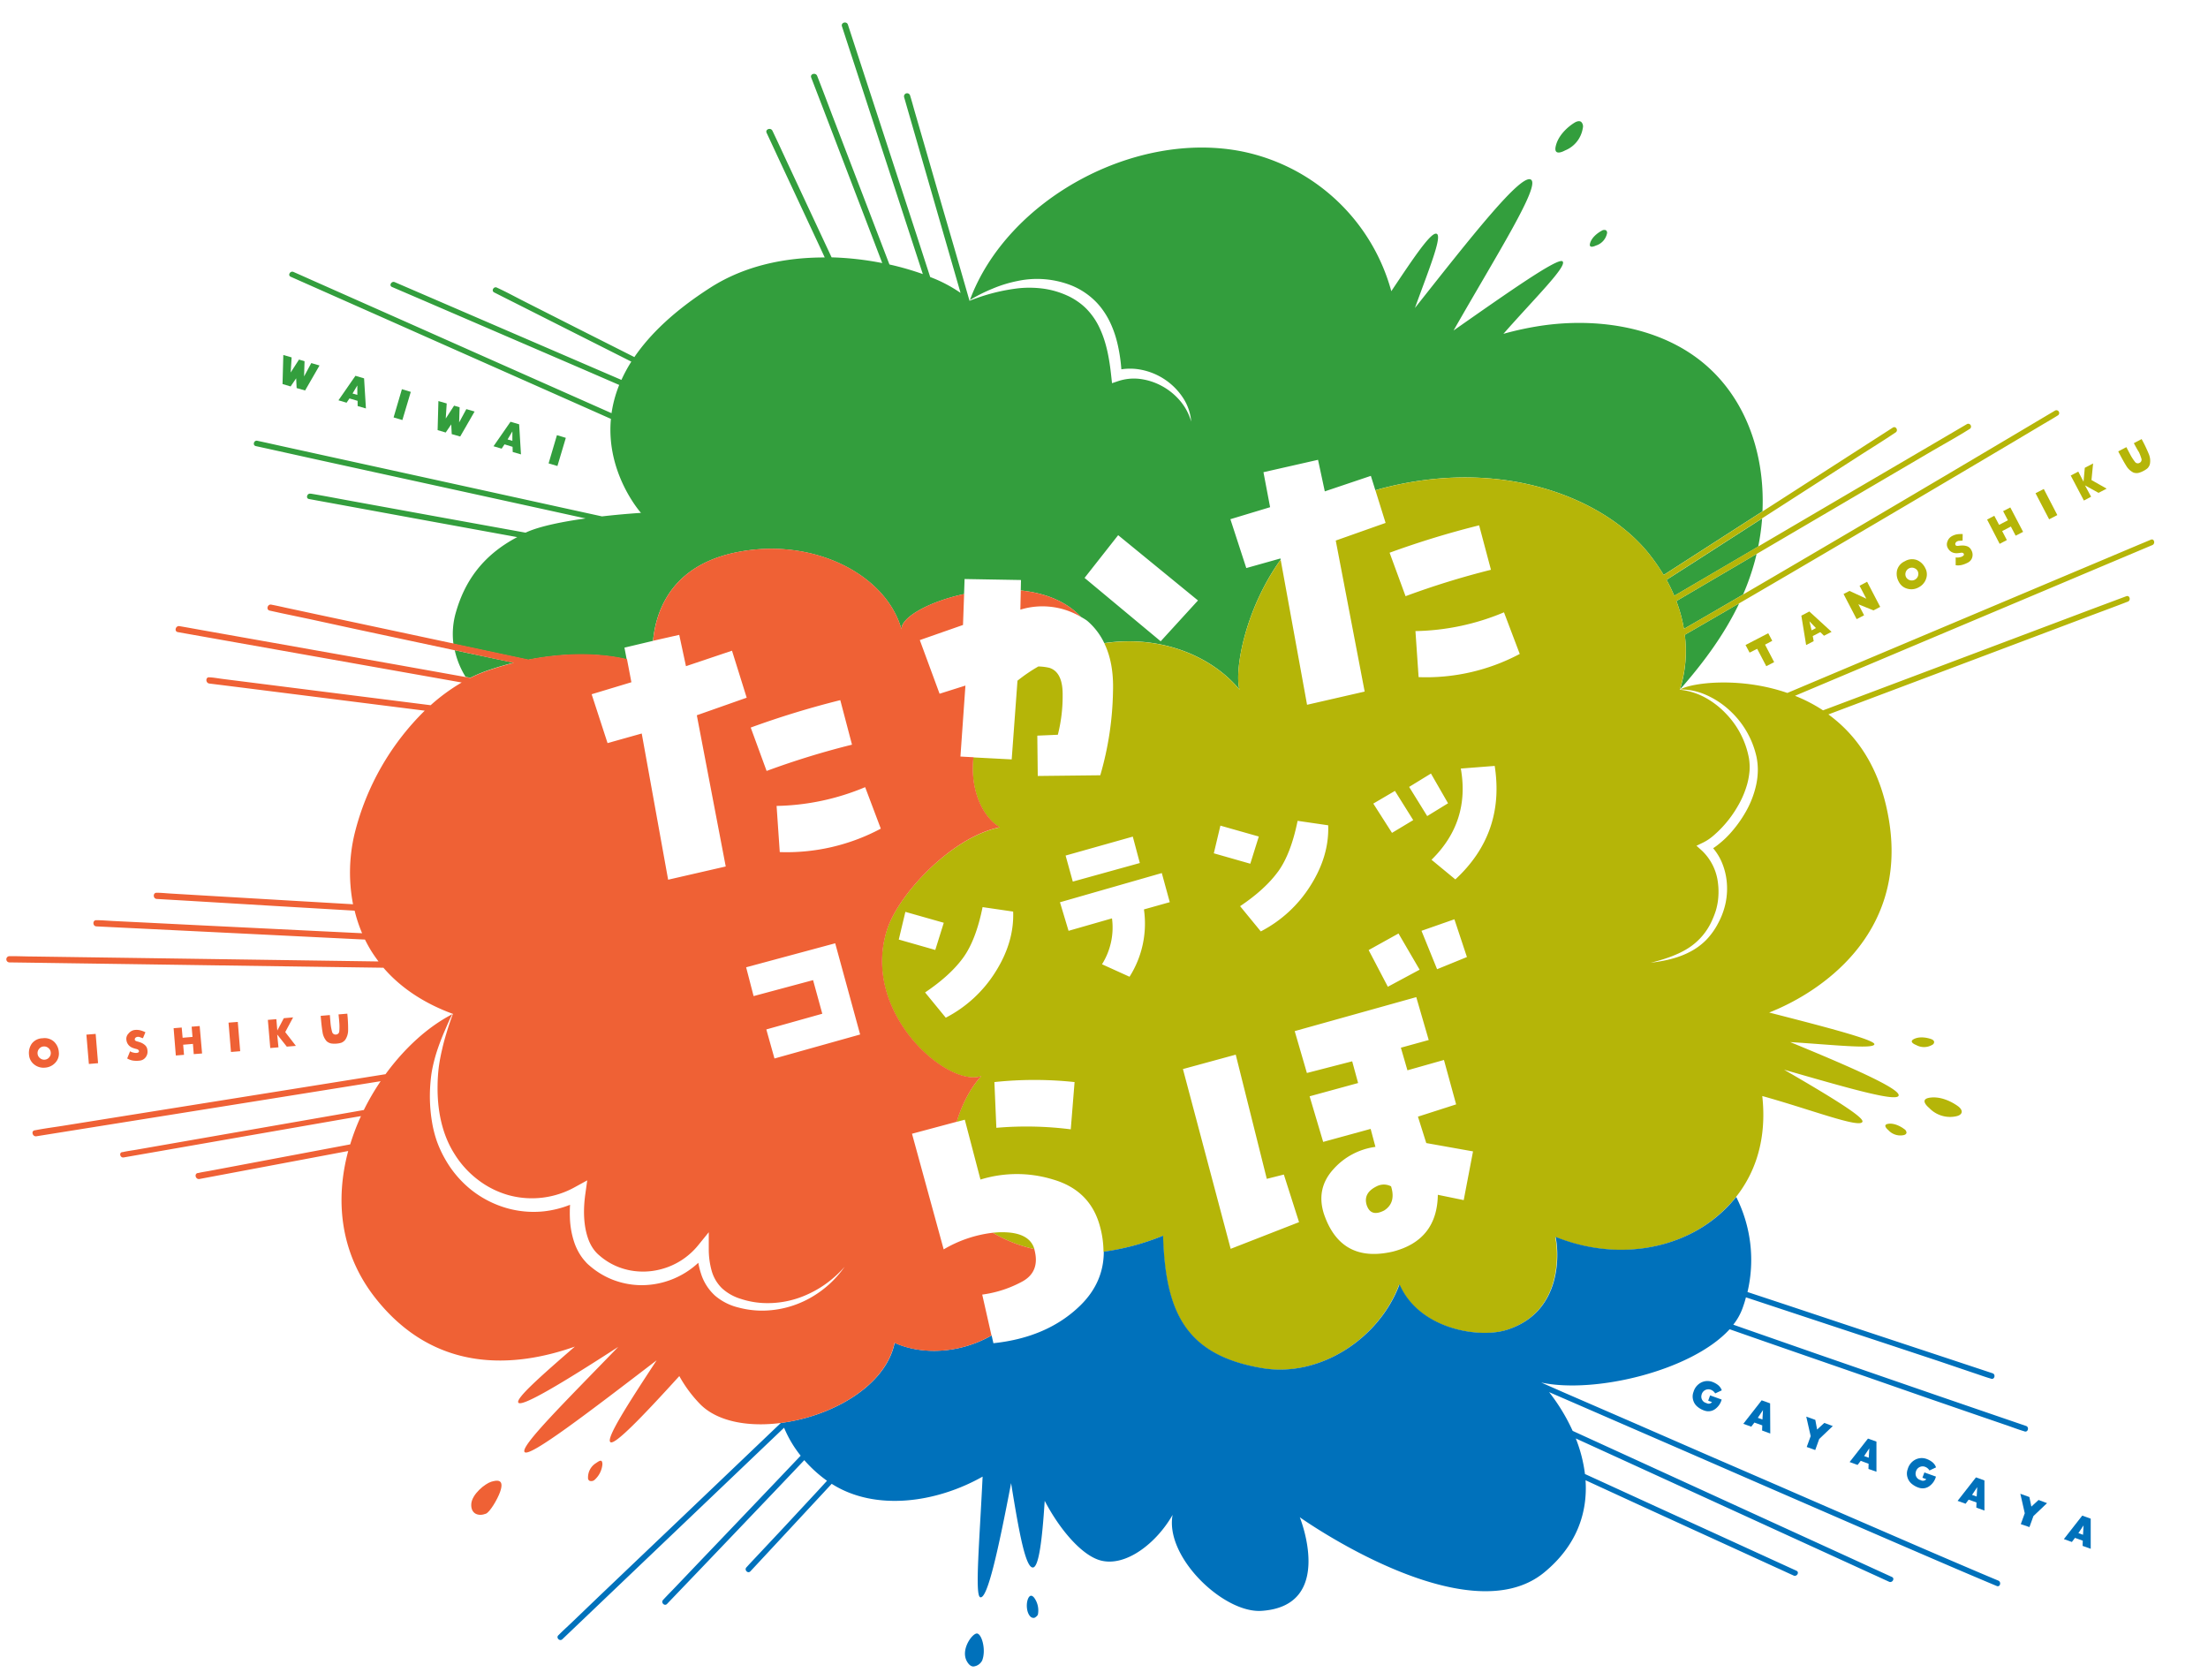 <svg xmlns="http://www.w3.org/2000/svg" viewBox="0 0 920 700"><defs><style>.cls-1{fill:#339e3d;}.cls-2{fill:#b5b508;}.cls-3{fill:#ef6135;}.cls-4{fill:#0071bb;}.cls-5{fill:none;}</style></defs><g id="レイヤー_2" data-name="レイヤー 2"><g id="レイヤー_5" data-name="レイヤー 5"><path class="cls-1" d="M705.62,148.11c-17.17-12-40.56-15.68-63-12.47a128.62,128.62,0,0,0-16.2,3.45c13-14.8,26.82-28.31,24.63-30.21-1.95-1.68-23,13.15-45.4,28.82,18.31-32.09,36.19-60.21,32.27-62.84-4.08-2.75-24.72,23.57-48.37,53.46,5.78-15.93,11.34-29.51,9.16-30.87s-9.72,10-19,23.87a81.24,81.24,0,0,0-61.88-58.16C473,54.05,419.73,83,404.12,125a67.66,67.66,0,0,1,9.44-4.73,53.37,53.37,0,0,1,10.52-3.22,39.08,39.08,0,0,1,22.26,1.84,30.24,30.24,0,0,1,9.73,6.29,28.16,28.16,0,0,1,3.77,4.47,32.54,32.54,0,0,1,2.86,5,43.68,43.68,0,0,1,2.05,5.33,52.41,52.41,0,0,1,1.35,5.46,67.65,67.65,0,0,1,1.13,8.43,23.93,23.93,0,0,1,8.36.2A27.06,27.06,0,0,1,493,165.86a21.12,21.12,0,0,1,3.33,9.79,23.16,23.16,0,0,0-4.72-8.77,26.35,26.35,0,0,0-7.56-6.09,25.89,25.89,0,0,0-9-2.91,20.79,20.79,0,0,0-9.13.9l-2.58.87-.31-2.83c-.74-7-1.93-13.94-4.78-20a28.71,28.71,0,0,0-5.55-8.14,25.27,25.27,0,0,0-3.77-3.13,26.62,26.62,0,0,0-4.33-2.44,36,36,0,0,0-9.7-2.83,44.37,44.37,0,0,0-10.31-.2,78.79,78.79,0,0,0-17.76,4.16c-.84.28-2.7,1-2.86,1.09q-3.31-11.53-6.65-23.06Q394,90.93,390.72,79.6l-5.55-19.23q-2-6.88-4-13.76c-.63-2.18-1.2-4.37-1.88-6.53,0-.09-.06-.19-.08-.28a1.29,1.29,0,0,0-2.49.69c.43,1.49.86,3,1.28,4.46l3.51,12.16,5.22,18.09q3.17,11,6.34,22,3.47,12,6.94,24.06c.07.26.15.51.22.77a58.39,58.39,0,0,0-12.65-6.61L381.94,98q-5.2-15.91-10.4-31.84-4.38-13.45-8.78-26.91-3.17-9.7-6.34-19.41c-1-3.06-2-6.14-3-9.18l-.12-.39c-.52-1.57-3-.9-2.49.69l2.06,6.32q2.81,8.6,5.62,17.19,4.13,12.68,8.26,25.33,5.06,15.45,10.09,30.89,3.84,11.75,7.67,23.5a118.81,118.81,0,0,0-13.91-4q-5.75-15-11.47-29.93Q352.89,64,346.64,47.68c-2-5.28-4-10.58-6.06-15.83l-.09-.22c-.58-1.54-3.08-.87-2.49.68l5,13,11.94,31.2Q361.27,93,367.6,109.6a127.13,127.13,0,0,0-21.1-2.38l-2.58-5.51q-7.4-15.83-14.78-31.65c-2.4-5.12-4.74-10.26-7.18-15.36l-.1-.21c-.7-1.49-3.14-.65-2.43.86L325.31,68q7.08,15.14,14.14,30.27,2.1,4.47,4.19,9c-16.18-.05-33.13,3.29-47.55,12.5-15.26,9.75-25.34,19.59-31.77,29l-22.11-11.15L218.69,125.7c-3.81-1.92-7.57-4-11.46-5.78l-.17-.09c-1.32-.66-2.49,1.33-1.16,2q4.66,2.37,9.35,4.72l22.47,11.34,25.33,12.78a61.46,61.46,0,0,0-4.12,7.61l-10.78-4.64-36.56-15.77L180,124.24q-7.65-3.3-15.31-6.6l-.21-.09c-1.35-.58-2.53,1.4-1.17,2L176,125l30.16,13,36.56,15.76L258,160.38a51.2,51.2,0,0,0-3.19,11.76l-27.78-12.33-29.44-13.07L170.28,134.6l-23.12-10.26-16.68-7.4c-2.62-1.17-5.24-2.34-7.86-3.49l-.34-.15c-1.34-.6-2.52,1.39-1.16,2l5.43,2.41,14.72,6.53L163,133.88l26.52,11.78,29.06,12.89,29.45,13.07,6.52,2.9c-2.14,22.79,12.52,39.16,12.52,39.16s-7.17.42-16.24,1.46l-14.61-3.2L200.07,204l-33.73-7.4-28.5-6.24-20.5-4.5c-3.24-.71-6.47-1.45-9.71-2.13l-.42-.09c-1.45-.32-2.07,1.91-.61,2.22l6.7,1.47,18.08,4,26.9,5.89L191,204.38l35.84,7.85L244,216c-9.14,1.27-18.83,3.13-24.65,5.75l-.38.17-38.62-7-34.16-6.23c-5.53-1-11.05-2.09-16.59-3l-.23,0c-1.45-.26-2.07,2-.61,2.22l13.67,2.5,32.7,6,39.65,7.24.73.13c-15.06,7.94-22.1,19.2-25.58,31.42a32.4,32.4,0,0,0-1,13.09l12.36,2.64,18.78,4c15.82-3.12,30.16-2.75,41.06-.17l-.94-4.94L272.09,267c1.18-12.45,7.56-31.22,34.4-36.81,31.93-6.65,62.72,9,69.1,32-.12-5,11.48-11.54,26.1-14.68l.22-6.27,23.5.41-.09,4.35C435,247,444,250.27,450.38,257c.88.51,1.76,1,2.63,1.65a28.14,28.14,0,0,1,7.11,9.29c23.88-3.53,45,5.61,56.36,19.38-2.19-7,1.67-32.61,17.13-54.17l-.09-.48-14.23,4-6.63-20.36,16.55-5-2.77-14.58,22.74-5.16L552,204.72l19.19-6.46,1.88,6c1-.3,2-.6,3-.86,51-13.2,93,4.71,111,27.32a80.87,80.87,0,0,1,6.12,8.82l16.94-10.9,24.23-15.59C735.54,187.67,726.4,162.62,705.62,148.11Zm-222,119.07L451.9,240.77l14-17.8,33.26,27.2Z"/><path class="cls-2" d="M417.33,513.38c-1.22,0-2.46.1-3.7.22A58.25,58.25,0,0,0,431,520.43Q428.94,513.3,417.33,513.38Z"/><path class="cls-3" d="M425.15,254a31.35,31.35,0,0,1,25.29,3.06C444.06,250.27,435,247,425.32,246Z"/><path class="cls-3" d="M17.75,432.57A5.82,5.82,0,0,1,22.52,434a6.62,6.62,0,0,1,2,4.37A5.52,5.52,0,0,1,23,442.81a6.31,6.31,0,0,1-4.25,2,6.18,6.18,0,0,1-4.52-1.33,5.57,5.57,0,0,1-2.14-4.07,6.75,6.75,0,0,1,1.18-4.64A5.78,5.78,0,0,1,17.75,432.57ZM15.66,439a2.58,2.58,0,0,0,1,1.85,2.65,2.65,0,0,0,2,.64,2.62,2.62,0,0,0,1.86-1,2.67,2.67,0,0,0,.63-2,2.58,2.58,0,0,0-1-1.86,2.64,2.64,0,0,0-2-.64,2.58,2.58,0,0,0-1.86,1A2.65,2.65,0,0,0,15.66,439Z"/><path class="cls-3" d="M36,431.06l3.86-.31,1,12.2-3.83.33Z"/><path class="cls-3" d="M59.55,432.56c-.47-.16-.88-.3-1.22-.44a2.15,2.15,0,0,0-1-.14,1.53,1.53,0,0,0-.89.39.9.9,0,0,0-.27.79c0,.32.37.56,1,.73a14.5,14.5,0,0,1,1.56.5,5.82,5.82,0,0,1,1.76,1.11,3.12,3.12,0,0,1,.93,2,3.81,3.81,0,0,1-.74,3,3.46,3.46,0,0,1-2.34,1.37,10.85,10.85,0,0,1-2.92,0,7.07,7.07,0,0,1-2.43-.89l1.21-3a4,4,0,0,0,1.64.61,2.9,2.9,0,0,0,1.54,0c.38-.15.56-.38.52-.7s-.37-.69-1-.83a13.52,13.52,0,0,1-1.52-.45,4.29,4.29,0,0,1-1.83-1.24,4,4,0,0,1-.89-2.16,3.11,3.11,0,0,1,.9-2.62A3.92,3.92,0,0,1,56,429.13a6.68,6.68,0,0,1,2.3.09,11.18,11.18,0,0,1,2.29.84Z"/><path class="cls-3" d="M76.67,439.47l-3.41.28-.92-11.37,3.37-.28.38,4.26,4.12-.35-.36-4.26,3.35-.28,1,11.44-3.47.27-.34-4.26-4.07.34Z"/><path class="cls-3" d="M95.22,426.06l3.86-.3,1,12.2-3.84.32Z"/><path class="cls-3" d="M122.13,423.87,118.85,430l4.44,5.74-3.79.32-4-5.05.53,5.34-3.42.29-1-11.73,3.54-.3.4,4.73,2.7-5.13Z"/><path class="cls-3" d="M141.05,422.63l3.66-.31a59.48,59.48,0,0,1,.34,6.92,7.18,7.18,0,0,1-1.22,4,4,4,0,0,1-1.62,1.2,9.23,9.23,0,0,1-2,.36,8.69,8.69,0,0,1-2.19-.06,4,4,0,0,1-1.92-.94,7.21,7.21,0,0,1-1.71-3.78c-.28-1.6-.53-3.86-.77-6.79l3.82-.33c.15,1.88.26,3.24.35,4.06a22.3,22.3,0,0,0,.6,3,1.46,1.46,0,0,0,1.6,1.06,1.43,1.43,0,0,0,1.38-1.33,22.36,22.36,0,0,0,.06-2.85C141.38,425.93,141.26,424.5,141.05,422.63Z"/><path class="cls-2" d="M729,271.9l-1.69-3.17,9.46-4.91,1.67,3.16-3,1.6,3.79,7.28-3.28,1.7-3.79-7.25Z"/><path class="cls-2" d="M755.32,265l.38,2.12-3.14,1.63-2-12.25,3.33-1.74,9.26,8.48L760,264.87l-1.54-1.51Zm-1.4-6.16.91,3.78,1.82-.95Z"/><path class="cls-2" d="M777.63,249.44l-2.81-5.39,3.14-1.68,5.46,10.48-2.81,1.46-6.29-2.56,2.39,4.59-3.1,1.62-5.46-10.48,2.48-1.29Z"/><path class="cls-2" d="M793.69,233.83a5.83,5.83,0,0,1,4.95-.52,6.62,6.62,0,0,1,3.5,3.27,5.5,5.5,0,0,1,.37,4.65,6.28,6.28,0,0,1-3.14,3.51,6.12,6.12,0,0,1-4.68.52,5.55,5.55,0,0,1-3.55-2.93,6.7,6.7,0,0,1-.7-4.73A5.71,5.71,0,0,1,793.69,233.83Zm.53,6.68a2.74,2.74,0,0,0,4.85-2.53,2.68,2.68,0,0,0-1.61-1.34,2.6,2.6,0,0,0-2.08.18,2.73,2.73,0,0,0-1.16,3.69Z"/><path class="cls-2" d="M817.74,225.24c-.49,0-.93.06-1.3.07a2,2,0,0,0-1,.27,1.45,1.45,0,0,0-.67.7.88.88,0,0,0,.06.83c.16.28.55.38,1.18.3a13.45,13.45,0,0,1,1.63-.14,5.77,5.77,0,0,1,2.05.34,3.08,3.08,0,0,1,1.64,1.5,3.83,3.83,0,0,1,.46,3,3.48,3.48,0,0,1-1.64,2.17,10.69,10.69,0,0,1-2.7,1.09,6.62,6.62,0,0,1-2.59.12l0-3.26a4.12,4.12,0,0,0,1.74-.07,2.89,2.89,0,0,0,1.41-.61.65.65,0,0,0,.21-.85c-.21-.36-.6-.5-1.2-.4a13.19,13.19,0,0,1-1.58.18,4.28,4.28,0,0,1-2.17-.44,4,4,0,0,1-1.65-1.65,3.14,3.14,0,0,1-.19-2.77,3.93,3.93,0,0,1,1.77-2.19,6.92,6.92,0,0,1,2.16-.81,11.6,11.6,0,0,1,2.43-.11Z"/><path class="cls-2" d="M836.19,225l-3,1.58-5.23-10.13,3-1.56,2,3.78,3.67-1.91-2-3.8,3-1.55,5.33,10.18-3.1,1.59-2-3.81-3.62,1.89Z"/><path class="cls-2" d="M848.14,205.49l3.44-1.77,5.64,10.87-3.41,1.77Z"/><path class="cls-2" d="M872.13,193.08l-.68,6.92,6.32,3.58-3.38,1.76-5.65-3.12,2.55,4.73-3,1.59-5.49-10.42,3.15-1.64,2.19,4.21.52-5.78Z"/><path class="cls-2" d="M889.1,184.64l3.25-1.7a61.06,61.06,0,0,1,3,6.26,7.17,7.17,0,0,1,.43,4.19,3.91,3.91,0,0,1-1,1.72,8.68,8.68,0,0,1-1.72,1.12,9.56,9.56,0,0,1-2,.79,4,4,0,0,1-2.13-.14,7.17,7.17,0,0,1-3-2.82q-1.3-2.06-3.33-6l3.39-1.77q1.3,2.52,1.89,3.6a21.86,21.86,0,0,0,1.73,2.58,1.44,1.44,0,0,0,1.88.36,1.42,1.42,0,0,0,.76-1.76,22.34,22.34,0,0,0-1-2.65C890.68,187.56,890,186.29,889.1,184.64Z"/><path class="cls-1" d="M126.7,156.83l3-5.56,3.43,1-6,10.41-3.53-1-.2-4.06L121.09,161l-3.37-1,.33-12.1,3.46,1-.39,6.28,3.46-5.37,2.31.69Z"/><path class="cls-1" d="M145.61,166l-1.2,1.78-3.39-1,7.08-10.21,3.6,1.07.77,12.53-3.45-1L149,167Zm3.28-5.41-2,3.35,2,.59Z"/><path class="cls-1" d="M167.46,162.15l3.7,1.12L167.66,175,164,173.91Z"/><path class="cls-1" d="M191.31,176l3-5.55,3.44,1-6,10.41-3.53-1-.2-4.05-2.31,3.39-3.37-1,.33-12.11,3.46,1-.4,6.28,3.47-5.37,2.3.68Z"/><path class="cls-1" d="M210.22,185.13l-1.2,1.79-3.39-1,7.08-10.2,3.6,1.06.76,12.53-3.44-1-.06-2.15Zm3.27-5.4-2,3.35,2,.58Z"/><path class="cls-1" d="M232.06,181.3l3.7,1.12-3.5,11.73-3.68-1.09Z"/><path class="cls-4" d="M710.42,587.77a8.68,8.68,0,0,1-3.06-1.62,5.41,5.41,0,0,1-1.88-2.83,5.32,5.32,0,0,1,.14-3.39,6.32,6.32,0,0,1,2.87-3.75,5.86,5.86,0,0,1,4.75-.53,8.68,8.68,0,0,1,2.5,1.31,4.94,4.94,0,0,1,1.67,2.29l-2.75,1.29a3.52,3.52,0,0,0-2.21-1.65,2.91,2.91,0,0,0-3.47,2.27,2.73,2.73,0,0,0,2,3.39,1.83,1.83,0,0,0,2.36-.38l-1.6-.62.81-2.19,4.81,1.73a7.13,7.13,0,0,1-2.54,3.83A4.78,4.78,0,0,1,710.42,587.77Z"/><path class="cls-4" d="M731,592.68l-1.3,1.71-3.32-1.19,7.65-9.79,3.52,1.27.06,12.56L734.21,596l.07-2.15Zm3.58-5.21-2.16,3.23,1.93.7Z"/><path class="cls-4" d="M757.13,595.58l3-2.75,3.53,1.31L758,599.53l-1.65,4.6-3.55-1.28,1.65-4.53-1.84-8.11,3.77,1.35Z"/><path class="cls-4" d="M775.3,608.62l-1.3,1.71-3.33-1.2,7.65-9.78,3.53,1.26,0,12.56L778.52,612l.07-2.15Zm3.58-5.21-2.16,3.22,1.93.7Z"/><path class="cls-4" d="M799.69,619.88a8.86,8.86,0,0,1-3.06-1.62,5.49,5.49,0,0,1-1.87-2.83,5.28,5.28,0,0,1,.14-3.4,6.32,6.32,0,0,1,2.87-3.75,5.82,5.82,0,0,1,4.75-.52,8.5,8.5,0,0,1,2.49,1.31,4.8,4.8,0,0,1,1.67,2.28l-2.74,1.29a3.56,3.56,0,0,0-2.22-1.64,2.9,2.9,0,0,0-3.46,2.26,2.72,2.72,0,0,0,2,3.39,1.82,1.82,0,0,0,2.36-.37l-1.61-.62.82-2.2,4.81,1.73a7.09,7.09,0,0,1-2.54,3.83A4.81,4.81,0,0,1,799.69,619.88Z"/><path class="cls-4" d="M820.27,624.79,819,626.5l-3.33-1.2,7.65-9.78,3.53,1.27,0,12.55-3.38-1.22.07-2.15Zm3.58-5.21-2.16,3.23,1.93.69Z"/><path class="cls-4" d="M846.4,627.69l3-2.76,3.53,1.32-5.67,5.39-1.66,4.59L842,635l1.65-4.54-1.84-8.11,3.77,1.36Z"/><path class="cls-4" d="M864.58,640.72l-1.3,1.71-3.33-1.2,7.65-9.78,3.53,1.27,0,12.55-3.38-1.21.07-2.16Zm3.57-5.21L866,638.74l1.93.69Z"/><path class="cls-2" d="M816,461c-3-2.21-7.71-4.4-12.13-3.64s-.06,4.23-.06,4.23a12,12,0,0,0,11.4,3.45c.91-.21,1.92-.67,2.14-1.58S816.75,461.6,816,461Z"/><path class="cls-2" d="M805.17,435.27a1.28,1.28,0,0,0,.71-1.26c-.12-.59-.77-.95-1.33-1.14-2.1-.71-5.14-1.09-7.25.12s1.05,2.37,1.05,2.37A6.74,6.74,0,0,0,805.17,435.27Z"/><path class="cls-2" d="M793.47,470.43c-1.77-1.34-4.53-2.66-6.91-2.18s.24,2.58.24,2.58a6.75,6.75,0,0,0,6.5,2.07c.49-.14,1-.42,1.08-1A1.86,1.86,0,0,0,793.47,470.43Z"/><path class="cls-1" d="M648.19,61.07c.91-4.39,4.7-8,7.83-9.94.85-.53,2-.93,2.79-.36a2.63,2.63,0,0,1,.69,2.58,12,12,0,0,1-7.4,9.33S647.28,65.46,648.19,61.07Z"/><path class="cls-1" d="M662.5,101.47c.58-2.36,2.94-4.31,4.9-5.35a1.86,1.86,0,0,1,1.74-.19,1.28,1.28,0,0,1,.43,1.38,6.74,6.74,0,0,1-4.62,5S661.93,103.83,662.5,101.47Z"/><path class="cls-3" d="M202.46,630.65c-3.1,1.22-6.32.11-6.1-4s5.77-8.54,8.32-9.31,5.61-1.13,3.66,4.32C207.24,624.73,204.11,630,202.46,630.65Z"/><path class="cls-3" d="M251,610.14a9.82,9.82,0,0,1-3.41,6.54,2.14,2.14,0,0,1-1.87.3,1.26,1.26,0,0,1-.71-1.26,7,7,0,0,1,3.32-6.15C249.76,608.6,251,607.71,251,610.14Z"/><path class="cls-4" d="M407,680.56c2-.06,4,6.76,2.23,11.27a4.63,4.63,0,0,1-3.58,2.47c-1.23.05-2.17-1.06-2.77-2.14C400.15,687.37,405,680.62,407,680.56Z"/><path class="cls-4" d="M430.92,665.68a9,9,0,0,1,1.56,6.87c-.1.59-1,1.29-1.53,1.5a1.9,1.9,0,0,1-1.69-.62c-1.53-1.64-1.61-4.72-1.22-6.37S429.4,663.79,430.92,665.68Z"/><path class="cls-1" d="M731.92,230.8l-2.56,1.5-30.87,18.12A60.81,60.81,0,0,1,701.63,262q11.57-6.67,23.1-13.4l1.56-.91a103.41,103.41,0,0,0,4.93-14.09C731.46,232.67,731.7,231.74,731.92,230.8Z"/><path class="cls-1" d="M189.47,270.87A35.24,35.24,0,0,0,194,282l2,.36a59.16,59.16,0,0,1,7.1-3c3.71-1.28,7.38-2.36,11-3.26L194.55,272Z"/><path class="cls-1" d="M694.39,241.58a69.23,69.23,0,0,1,3.22,6.63l.87-.5,34.12-20A97.11,97.11,0,0,0,734.22,216l-27.13,17.45Z"/><path class="cls-1" d="M719.62,254.29q-8.8,5.11-17.63,10.2a52.93,52.93,0,0,1-2,22.77c9.87-11.22,18.5-22.95,24.67-35.88C722.94,252.34,721.28,253.32,719.62,254.29Z"/><path class="cls-2" d="M573.68,494.22q-5.77,2.79-4.23,7.84,1.71,5.15,7.3,2.25,5-3.19,2.86-10.05A6.47,6.47,0,0,0,573.68,494.22Z"/><path class="cls-2" d="M896.19,224.85,891.05,227l-13.9,5.87-20.56,8.66-25.18,10.62-27.59,11.63-27.73,11.69-25.86,10.91-5.5,2.32c-19.71-6.8-39.57-4.3-44.67-1.46a26.22,26.22,0,0,1,10.83,2.3,35.35,35.35,0,0,1,9.52,6.19,37.14,37.14,0,0,1,11.48,19.65,27,27,0,0,1,.53,5.91,30.27,30.27,0,0,1-.71,5.85A39.88,39.88,0,0,1,727.53,338a51.44,51.44,0,0,1-6.79,9.4,37.56,37.56,0,0,1-4.24,4,28.16,28.16,0,0,1-2.69,2,22.93,22.93,0,0,1,3.39,5.35,27.49,27.49,0,0,1,2.28,8.65,29.57,29.57,0,0,1-.48,8.81,31.26,31.26,0,0,1-3,8.23,29.83,29.83,0,0,1-5,7.08,26.7,26.7,0,0,1-7,5.12c-5.11,2.66-10.7,3.76-16.21,4.48,5.39-1.37,10.76-3.05,15.38-5.92a26.32,26.32,0,0,0,10.3-12,35.14,35.14,0,0,0,1.43-3.72,26.62,26.62,0,0,0,.86-3.84,29.41,29.41,0,0,0,.05-7.84,22,22,0,0,0-6.7-13.43l-2.25-2L709.7,351a20.07,20.07,0,0,0,4.15-2.78,45.38,45.38,0,0,0,3.82-3.66A47,47,0,0,0,724,336a38.86,38.86,0,0,0,4.11-9.73,31.37,31.37,0,0,0,.87-5.17,23.14,23.14,0,0,0-.25-5.18A36.12,36.12,0,0,0,719,297.17a35,35,0,0,0-8.62-6.6,28.1,28.1,0,0,0-10.34-3.2h-.16A52.7,52.7,0,0,0,702,264.49q8.82-5.1,17.63-10.2,13.05-7.59,26.07-15.21,13.23-7.76,26.45-15.53,12.57-7.4,25.14-14.81l22.52-13.31,18.47-10.94,13-7.74c2-1.19,4.06-2.34,6-3.59l.26-.15a1.17,1.17,0,0,0-1.18-2l-4.12,2.44-11.46,6.81-17.26,10.23q-10.82,6.42-21.66,12.81-12.36,7.31-24.75,14.6-13.08,7.69-26.17,15.37T724.73,248.6q-11.54,6.72-23.1,13.4a60.81,60.81,0,0,0-3.14-11.58l30.87-18.12,40-23.47,34.47-20.22c5.57-3.27,11.28-6.38,16.75-9.83l.23-.13a1.17,1.17,0,0,0-1.18-2l-13.79,8.09L772.94,204l-40,23.47-34.47,20.23-.87.5a69.23,69.23,0,0,0-3.22-6.63l12.7-8.17,36.1-23.22,31.22-20.08c5.07-3.27,10.24-6.43,15.24-9.81l.2-.13c1.27-.81.09-2.84-1.18-2l-12.54,8.06-29.87,19.22-36.1,23.22-16.94,10.9a80.87,80.87,0,0,0-6.12-8.82c-18-22.61-60-40.52-111-27.32-1,.26-2,.56-3,.86l4.24,13.58-20.77,7.35,12.05,62.92-24,5.5-11-60.43c-15.46,21.56-19.32,47.17-17.13,54.17C505.11,273.59,484,264.44,460.12,268q4,8.19,3.63,20a132.33,132.33,0,0,1-5.3,35l-26.05.29-.19-16.8,8.56-.37a65.28,65.28,0,0,0,2-16.5q.11-9.6-5.55-11.39a22.48,22.48,0,0,0-4.57-.56,65.88,65.88,0,0,0-8.7,5.93l-2.41,32.79-16-.84c-1.43,13,3.42,24.6,11,29.17-19.83,3.93-42.07,27.61-46.92,42.45-11.31,34.59,25.09,66.21,39.24,61.19-4.26,4.53-8,11.41-10.28,19.05l3.42-.91,6.53,24.94a51.3,51.3,0,0,1,30-.1q15.64,4.45,19.74,19.43a40.34,40.34,0,0,1,1.52,10.77,101.06,101.06,0,0,0,24.71-6.65c1,31.1,8.77,49.74,41.38,55.18,23.94,4,48.74-12.32,57.12-34.92,8.1,18.67,33,22.6,44.64,19,24-7.54,21.61-33.57,20.36-38.75,25.53,10.15,50.14,4.83,65.51-7.07,18.86-14.6,22.69-34.57,20.77-51.69,20.24,5.62,40.9,13.66,41.75,10.67.57-2-14.28-11-32.66-21.64,26.45,7.61,47,13.56,47.73,10.78s-19-11.54-45.19-22.29c18.13,1.16,34.75,3,35.09.92.31-1.84-20.45-7.24-43.84-13.23,21.45-8.42,57.08-32.41,50.11-78.87-3.35-22.31-13.32-36.51-25.44-45.33l31.32-11.79,40.86-15.39,35.2-13.27c5.71-2.15,11.44-4.24,17.13-6.45l.25-.09c1.4-.53.79-2.79-.62-2.26L872,253.62l-33.78,12.73-40.86,15.39L762.14,295l-2.54.95a65.33,65.33,0,0,0-11.69-6.06l22.27-9.39,27.59-11.64,27.73-11.69,25.86-10.9L873.31,237,889,230.39l7.47-3.15.32-.13C898.18,226.53,897.58,224.26,896.19,224.85Zm-279.89-6,4.93,18.54a337.69,337.69,0,0,0-35.58,11L579,230.28A368.46,368.46,0,0,1,616.3,218.87Zm-29.16,109,9.09-5.57,7.12,12.39L594.67,340ZM606,383l5.22,15.73-12.43,5.07-6.5-16Zm-24.78-53.49,7.62,12.17L580,347l-7.79-12.2Zm1.49,59.41L591.51,404l-13.24,7.11-8-15.28Zm-50.21-25.75q5.38-7.4,8.17-21.19l12.74,1.86q.48,12.67-7.32,25.05a53.24,53.24,0,0,1-20.76,19.16l-8.62-10.51Q527.08,370.57,532.47,363.19Zm-24-19.19,16,4.54-3.54,11.33-15.2-4.34ZM472,348.56l2.93,11L447,367.3l-3-10.85Zm-97.51,42.88,2.75-11.53,16,4.54-3.54,11.33ZM394.07,424l-8.62-10.52q10.4-7,15.79-14.36t8.17-21.19l12.74,1.86q.47,12.68-7.32,25.05A53.24,53.24,0,0,1,394.07,424Zm52.08,46.51a146.24,146.24,0,0,0-31-.63l-.82-19.06a158.08,158.08,0,0,1,33.41,0Zm30.49-91.62a41.34,41.34,0,0,1-6,28.05l-11.47-5.2a28.81,28.81,0,0,0,4.16-19.12l-18.1,5.19-3.58-11.9,42.43-12.17,3.32,12.13ZM512.78,520.3l-19.89-74.9,22-6,12.94,51.74,7.11-1.79,6.33,19.83ZM609.88,500l-10.78-2.21q-.3,18.91-18.74,23.66-21.86,5.05-28.82-16-3.15-10.38,4-18.27a28.49,28.49,0,0,1,17.56-9.36l-2-7.49-19.78,5.42-5.65-19,20.21-5.53-2.47-9.05-18.87,4.87-5.08-17.45,50.65-14.16,5.19,17.87L583.7,436.5l2.73,9.42,15.22-4.31,5.07,18.51-15.91,5.11,3.47,11,19.48,3.47Zm-3.46-133.59-9.95-8.21q16.15-15.84,12.2-38l14.12-1.1Q627.16,347.17,606.42,366.36Zm-15.33-84.25-1.32-19.23a99.39,99.39,0,0,0,36.89-7.82l6.57,17.34A83.14,83.14,0,0,1,591.09,282.11Z"/><path class="cls-4" d="M844.19,594.09l-4.53-1.55-12.61-4.32-19-6.52-23.79-8.21-27.16-9.4q-14.34-5-28.66-10l-6.24-2.19a24.24,24.24,0,0,0,3.91-7c.52-1.47,1-2.94,1.36-4.39l9.42,3.12,26,8.6,24.23,8,20.47,6.78L822.33,572c2.32.76,4.63,1.63,7,2.31l.3.1c1.43.47,2-1.79.62-2.26l-4.78-1.59-13-4.31-19.26-6.37-23.49-7.78L744,543.54l-15.88-5.25a58.21,58.21,0,0,0-4.7-39.61,56.53,56.53,0,0,1-9.76,9.57c-15.37,11.9-40,17.22-65.51,7.07,1.25,5.18,3.64,31.21-20.36,38.75-11.6,3.64-36.54-.29-44.64-19C574.72,557.71,549.92,574,526,570c-32.61-5.44-40.38-24.08-41.38-55.18a101.06,101.06,0,0,1-24.71,6.65q0,12.82-9.75,22.39-13.67,13.38-36.24,15.76l-.74-3.24c-13.25,7.57-29,8.22-40.4,3.08-3.76,18.12-26.27,30.67-47.43,33.38-.8.77-1.6,1.54-2.41,2.3l-19.61,18.71L283.5,632.77,265,650.39l-15.61,14.88L238.21,676c-1.77,1.69-3.61,3.33-5.32,5.08l-.23.21c-1.1,1.05.56,2.7,1.65,1.66l3.65-3.48,9.92-9.46,14.68-14,17.91-17.08,19.61-18.71,19.8-18.89,6.82-6.5a48.09,48.09,0,0,0,6.91,11.65l-8.91,9.37-18.05,18.93q-7.41,7.77-14.83,15.52l-10.49,11c-1.61,1.69-3.27,3.34-4.85,5.06l-.21.22c-1,1.09.61,2.75,1.66,1.66l3.31-3.46,9.22-9.62,13.87-14.51,17.37-18.2q6.72-7.05,13.42-14.11a55.22,55.22,0,0,0,9.47,8.59l-3.67,4-14.61,15.73L316,647.65c-1.59,1.71-3.22,3.39-4.78,5.13L311,653c-1,1.1.63,2.76,1.66,1.66l3.26-3.5L325,641.4l13.65-14.7c2.64-2.83,5.26-5.67,7.89-8.5,18.09,11.54,43.55,7.94,62.88-3-1.31,27.34-3.27,49.51-1,50.25,3,1,7.54-19.76,12.87-47.54,3.29,20.39,6,35.26,9.08,35.15,2.43-.09,3.86-11.15,4.92-27.78,6.11,11.72,15.35,22.74,23.29,24.85,10.5,2.8,23.31-7.23,30-19-3.29,17.6,21.24,41,37,40,31-2,16-39,16-39s69.54,49.53,101.82,23c13.55-11.13,18.16-24.83,17.24-38.42L683,627l23.42,10.71,19.7,9,14.18,6.49c2.25,1,4.49,2.07,6.75,3.08l.28.13c1.36.63,2.56-1.39,1.19-2l-4.6-2.1-12.59-5.76-18.53-8.48L690.1,627.71l-24.77-11.34-4.93-2.25a60.11,60.11,0,0,0-3.82-14.82L673,606.8l24.77,11.33,25,11.44,23.42,10.72,19.7,9,14.18,6.49c2.25,1,4.49,2.07,6.75,3.08l.29.14c1.36.62,2.55-1.4,1.18-2l-4.6-2.1-12.58-5.76-18.54-8.48-22.72-10.39-24.77-11.34-25-11.44-23.42-10.71-1.39-.64A79.13,79.13,0,0,0,645.46,580q13.54,5.87,27.06,11.76L703,605l30.53,13.3,29.27,12.72q13.27,5.78,26.56,11.52,11.25,4.86,22.51,9.7,8.49,3.65,17,7.23l3.13,1.31c1.39.58,2-1.69.62-2.26-5.08-2.12-10.12-4.27-15.19-6.44q-10.71-4.57-21.38-9.19l-25.75-11.15q-14.39-6.24-28.77-12.51L711,606,680.51,592.7,651.25,580,642.17,576l0,0c22.16,4.78,62.64-4.85,78.47-22.16l.14,0q14.47,5.07,29,10.1l27.56,9.55L802,582.08l20.31,7L836.64,594c2.21.75,4.41,1.61,6.64,2.27l.29.1C845,596.84,845.61,594.57,844.19,594.09Z"/><path class="cls-3" d="M409.26,539.36a48.19,48.19,0,0,0,16.86-5.53q7.36-4.14,4.86-13.32l0-.1a58.48,58.48,0,0,1-17.3-6.81,52,52,0,0,0-20.48,6.93L380,472.35l18.66-5c2.29-7.64,6-14.52,10.28-19.05-14.15,5-50.55-26.6-39.24-61.19,4.85-14.84,27.09-38.52,46.92-42.45-7.6-4.57-12.45-16.17-11-29.17l-5.44-.29,2.08-29.57-10.77,3.4-8.24-22.35,18-6.3.46-12.9c-14.62,3.14-26.22,9.66-26.1,14.68-6.38-23-37.17-38.66-69.1-32-26.84,5.59-33.22,24.36-34.4,36.81l10.9-2.47,2.81,13.05L305,271.1l6.12,19.58L290.34,298,302.39,361l-24,5.51-11-60.91-14.24,4-6.63-20.36,16.56-5-1.84-9.64c-10.9-2.58-25.24-2.95-41.06.17l-18.78-4-24.72-5.28-23.06-4.92L134,256.39l-14-3c-2.21-.47-4.42-1-6.64-1.41l-.29-.07c-1.62-.34-2.31,2.15-.69,2.49l4.55,1L129.3,258,147.71,262l22.35,4.78L194.55,272l19.54,4.17c-3.6.9-7.27,2-11,3.26a59.16,59.16,0,0,0-7.1,3L165.68,277l-33-5.85-27.87-4.95-20.11-3.57c-3.17-.56-6.33-1.15-9.51-1.69l-.39-.07c-1.63-.29-2.33,2.2-.69,2.49l6.54,1.16,17.81,3.16,26.24,4.66,32,5.68,35.16,6.24.51.09a78.92,78.92,0,0,0-12.93,9.46l-.41-.05-40.1-5.06-34.65-4.38-11.42-1.44c-1.78-.22-3.6-.58-5.4-.68l-.24,0c-1.64-.21-1.62,2.38,0,2.58L101,286.5l33.14,4.18,40.09,5.06,2.74.35a108.27,108.27,0,0,0-29.18,51.08,69.49,69.49,0,0,0-.69,29.57L117.32,375l-34.87-2.05L71,372.27c-1.81-.11-3.63-.31-5.44-.32h-.24c-1.66-.1-1.65,2.48,0,2.58l13.89.81,33.35,2,35.2,2.07a60.23,60.23,0,0,0,3.12,9.4l-20.54-1-25.24-1.24-23.55-1.15-20-1-14.3-.7c-2.26-.11-4.53-.32-6.78-.34h-.3c-1.66-.08-1.65,2.5,0,2.58l4.65.23,12.64.62,18.8.92,22.83,1.12,25,1.23,25.25,1.24,2.74.13c.79,1.61,1.64,3.17,2.55,4.65s2,3,3.08,4.47l-25.54-.37-36-.52-33.49-.48-28.3-.4-20.43-.29c-3.21,0-6.44-.17-9.65-.14H3.83a1.3,1.3,0,0,0,0,2.59l6.65.09,18.09.26,26.64.38,32.49.47,35.71.51,36,.51h.35c7.69,8.95,17.87,15.18,29,19.25a.89.89,0,0,0-.14.25c-.87,2.33-1.67,4.69-2.39,7.06s-1.46,4.92-2,7.4a74.75,74.75,0,0,0-1.41,7.49,69.66,69.66,0,0,0-.49,7.53c-.18,10.07,1.73,20.24,7,28.54A39.91,39.91,0,0,0,199,491.42a37.75,37.75,0,0,0,12.81,6.49,36.85,36.85,0,0,0,27.75-3.33l5.12-2.81-.81,5.82c-.88,6.3-.79,12.9,1.2,18.51A17.91,17.91,0,0,0,247,520a14.3,14.3,0,0,0,2.84,3.14,26.85,26.85,0,0,0,7.75,4.7,27.68,27.68,0,0,0,8.91,1.9,28.66,28.66,0,0,0,9.12-1,29.54,29.54,0,0,0,15.3-9.94l4.4-5.42,0,6.89a33.16,33.16,0,0,0,1.18,9.08,16.31,16.31,0,0,0,4.36,7.41,20.29,20.29,0,0,0,7.75,4.37,35.39,35.39,0,0,0,9.2,1.74,39.74,39.74,0,0,0,18.59-3.56,43.59,43.59,0,0,0,8.35-4.9,45.68,45.68,0,0,0,7.19-6.65,45.23,45.23,0,0,1-6.56,7.42,44.26,44.26,0,0,1-8.16,5.78,41.11,41.11,0,0,1-19.49,5.09,38.41,38.41,0,0,1-10.2-1.34,23.49,23.49,0,0,1-9.51-4.83,20.75,20.75,0,0,1-5.9-9.14,33.35,33.35,0,0,1-1.16-4.63,34.6,34.6,0,0,1-13.89,7.92,34.25,34.25,0,0,1-10.85,1.39,33.52,33.52,0,0,1-10.78-2.2,32.8,32.8,0,0,1-9.48-5.65c-.35-.31-.7-.58-1.06-.92s-.71-.69-1-1.06a19.22,19.22,0,0,1-1.83-2.32,24.32,24.32,0,0,1-2.61-5.13,35.84,35.84,0,0,1-2-10.79,54,54,0,0,1,.06-5.4,42.13,42.13,0,0,1-10.85,2.72,40.83,40.83,0,0,1-16.38-1.59,42.65,42.65,0,0,1-14.42-7.74,44.4,44.4,0,0,1-10.41-12.44,47,47,0,0,1-3.4-7.34,48.41,48.41,0,0,1-2-7.78,65.7,65.7,0,0,1-.77-15.82c.1-1.31.22-2.61.39-3.92s.42-2.63.7-3.91a68.62,68.62,0,0,1,2.14-7.55c.85-2.46,1.81-4.88,2.84-7.25s1.91-4.53,3.11-6.79c-10.12,5.21-19.79,14-27.84,25h0l-41,6.56-38.23,6.11-32.21,5.15-23.24,3.72c-3.66.58-7.36,1.05-11,1.76l-.47.07c-1.64.26-.94,2.75.69,2.49l7.55-1.21,20.57-3.29,30.3-4.84,37.22-5.95,40.49-6.48,7.3-1.17a99.76,99.76,0,0,0-7,12l-4.15.73-42.27,7.37-36.33,6.34-12,2.1c-1.89.33-3.83.56-5.7,1l-.24,0c-1.45.26-.84,2.48.62,2.22l14.58-2.54,34.75-6.07,42.27-7.37L150.4,465a93.57,93.57,0,0,0-4.48,11.78l-19.43,3.66L97,486l-9.74,1.83c-1.53.29-3.11.49-4.63.88l-.2,0c-1.63.3-.94,2.79.69,2.49L94.82,489,123,483.7l22.09-4.16c-5.46,20.33-3.52,42.53,11.44,61.41,24.86,31.39,58,28.91,83,20.08-14.3,12.37-24.39,21.37-23.6,23.26,1,2.4,18.69-8.27,41.67-23.14-21.81,22.56-41.08,41.55-39,43.83s26.26-16.24,55-38.24c-12.2,18.6-21.21,32.61-19.26,34.1,1.78,1.35,13.24-10.5,28.71-27.53a54.48,54.48,0,0,0,8.57,11.59c18.45,19,74.93,4.28,81.1-25.41,11.41,5.14,27.15,4.49,40.4-3.08ZM350.12,291.7,355,310.25a337.69,337.69,0,0,0-35.58,10.95l-6.62-18.08A370.47,370.47,0,0,1,350.12,291.7ZM322.7,441l-3.4-12.11,23.32-6.54-3.84-14L314,415l-3.11-12L348,393l10.39,38ZM324.9,355l-1.32-19.23a99.68,99.68,0,0,0,36.9-7.82L367,345.24A83.24,83.24,0,0,1,324.9,355Z"/><rect class="cls-5" width="920" height="700"/></g></g></svg>